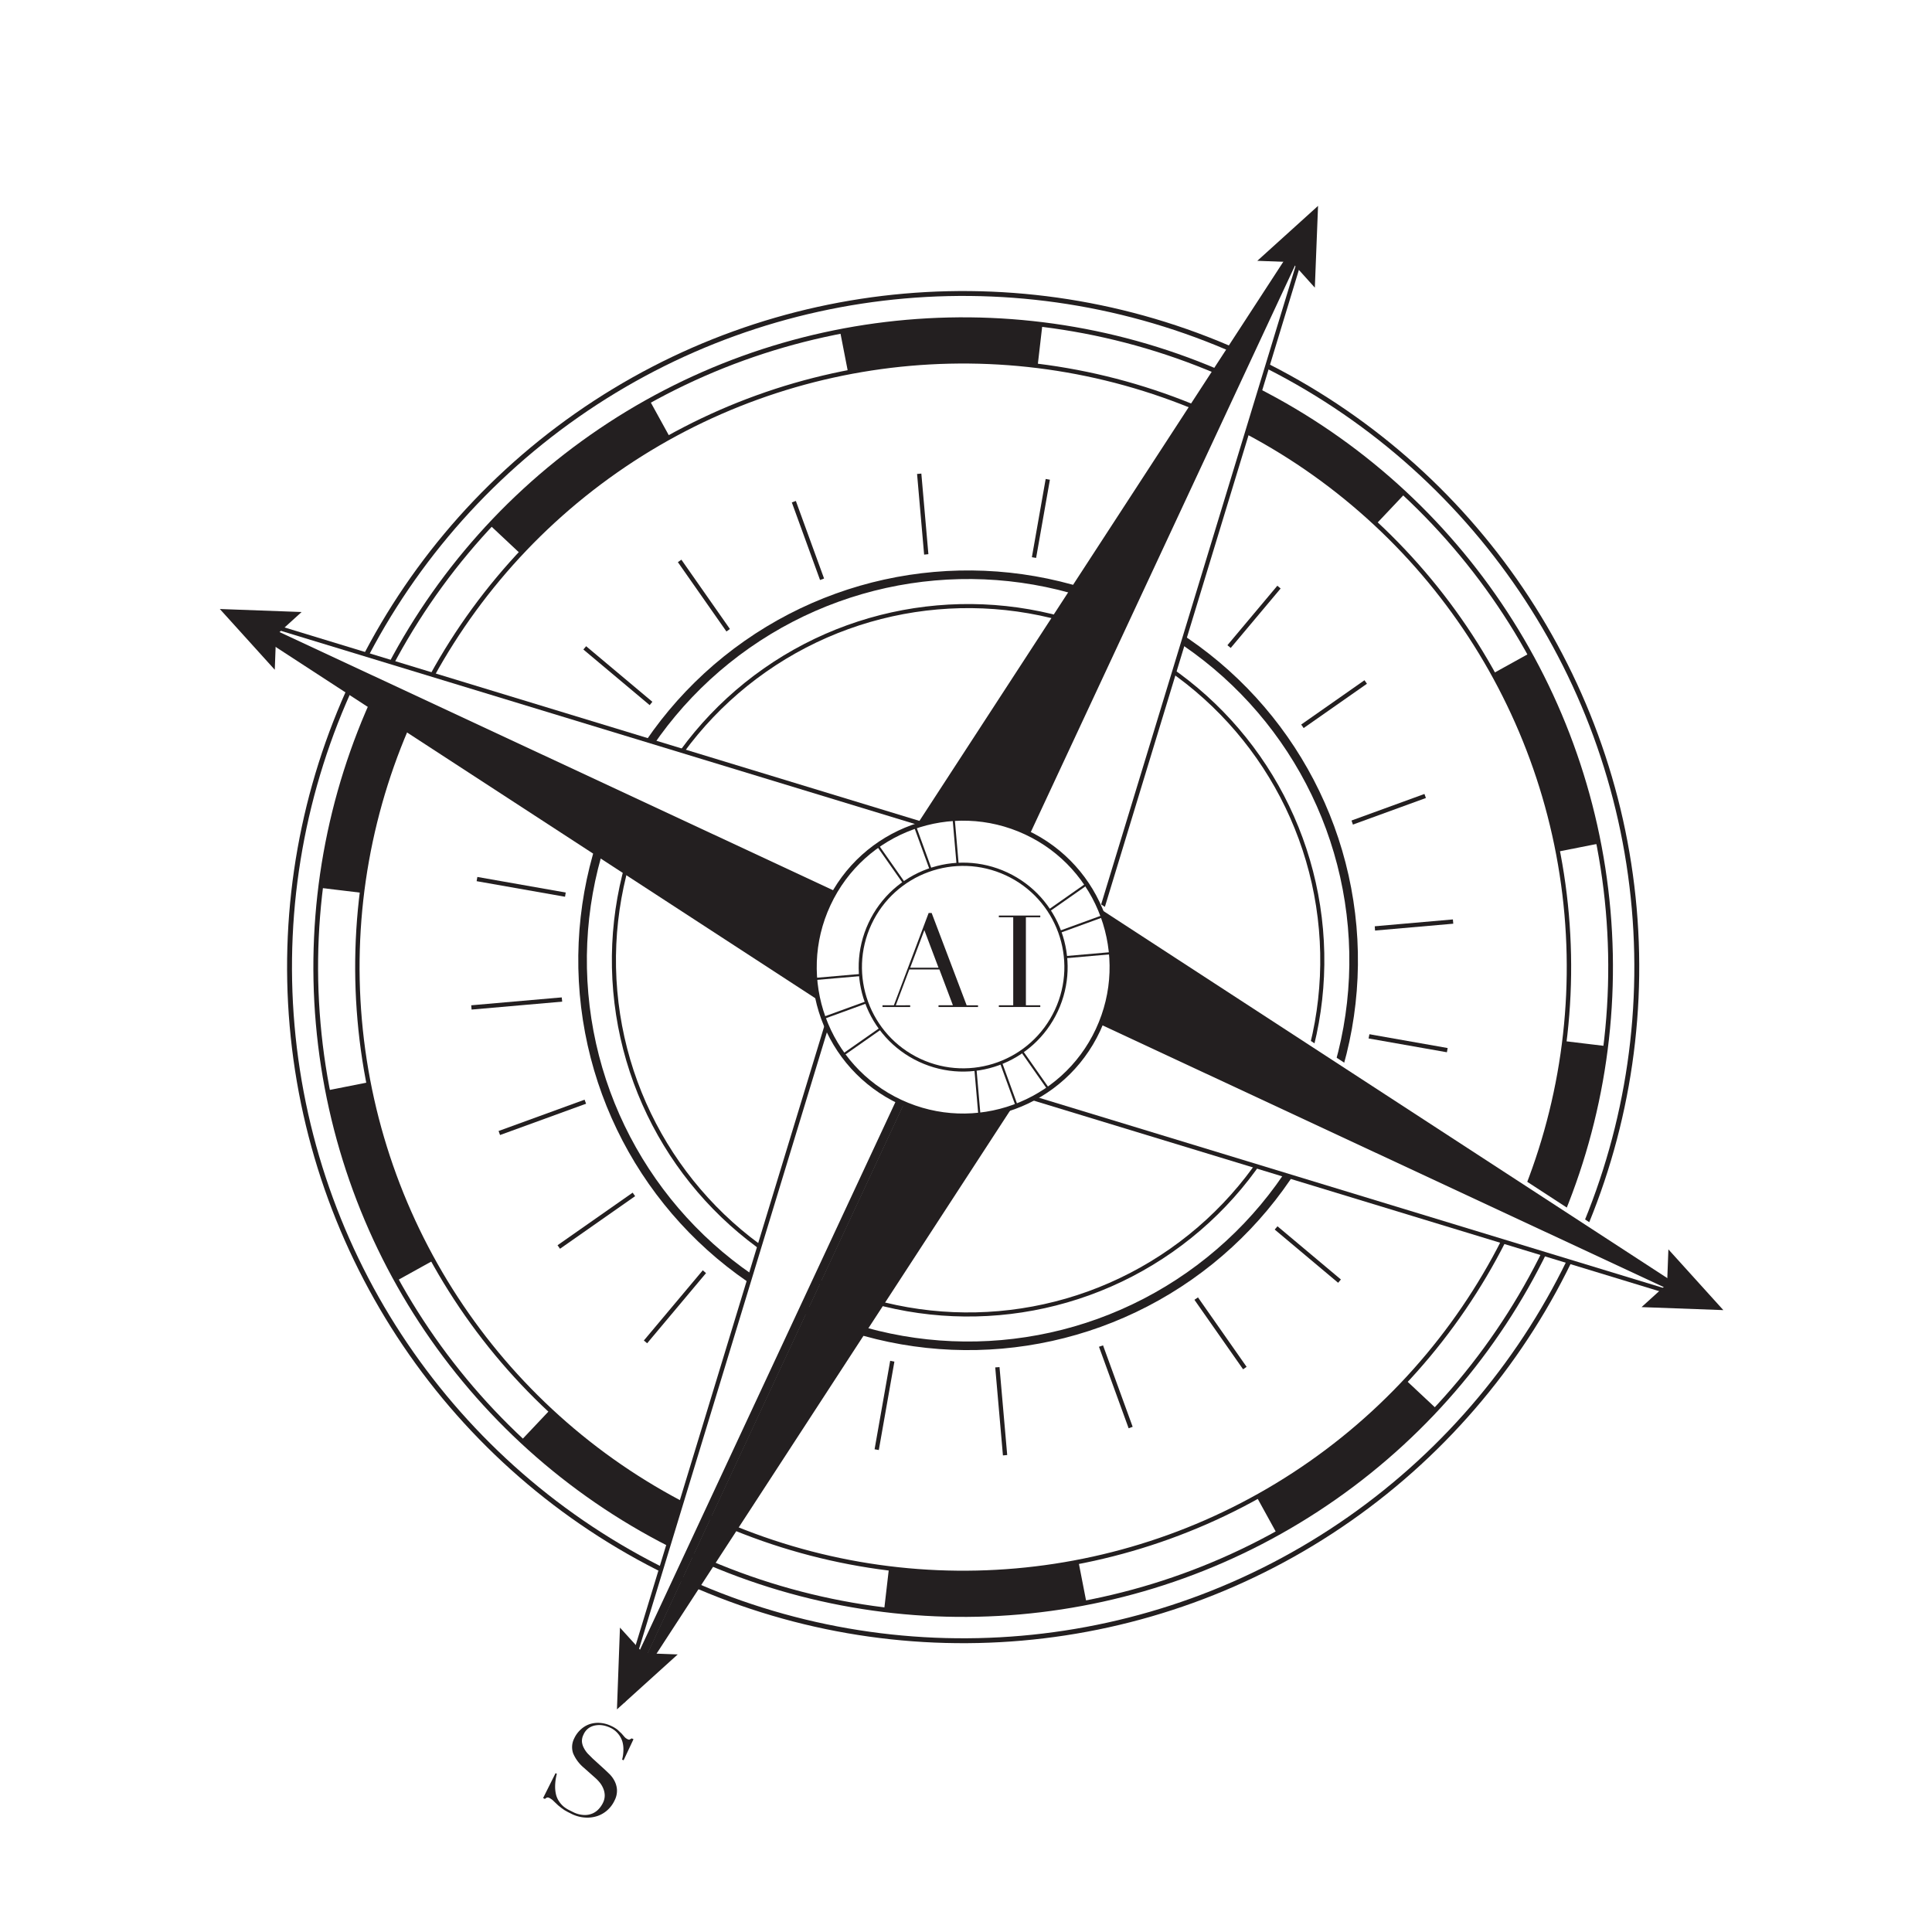 <svg xmlns="http://www.w3.org/2000/svg" viewBox="0 0 900 900"><defs><style>.\30 87b26ec-2bde-46a7-9b4a-5016c787b4db,.\31 3c24d39-c4a8-4422-a99e-6c5f577d4356,.\31 c6d42a5-70d3-46ec-8dfb-1439833d2965,.\32 c5ea881-2c58-4387-a29d-7439aca8505d,.\37 2c98777-4f78-48bc-b1f9-d5d330778537,.d4b0ab8e-6d4a-4aff-9280-25d5bccaaa57,.d7e1b1f5-76a4-4d1b-9f35-7b4db6959bca{fill:none;}.\30 87b26ec-2bde-46a7-9b4a-5016c787b4db,.\30 b4cd11e-b2b0-40f5-9e19-f6267181a8ec,.\31 3c24d39-c4a8-4422-a99e-6c5f577d4356,.\31 c6d42a5-70d3-46ec-8dfb-1439833d2965,.\32 c5ea881-2c58-4387-a29d-7439aca8505d,.\34 72a2d5a-666e-45a0-a103-15e673130498,.\37 2c98777-4f78-48bc-b1f9-d5d330778537,.\38 d8e1df7-a66f-46d3-98e3-e97c572db106,.ca5c5ae8-e192-430d-8424-f3572a456012,.d4b0ab8e-6d4a-4aff-9280-25d5bccaaa57,.d7e1b1f5-76a4-4d1b-9f35-7b4db6959bca,.e555d518-098c-4d94-8fc6-24a0df68ecec{stroke:#231f20;}.\30 6e30f13-e794-4f6c-9f07-1db9e20e1c91,.\30 87b26ec-2bde-46a7-9b4a-5016c787b4db,.\30 b4cd11e-b2b0-40f5-9e19-f6267181a8ec,.\31 3c24d39-c4a8-4422-a99e-6c5f577d4356,.\31 c6d42a5-70d3-46ec-8dfb-1439833d2965,.\32 c5ea881-2c58-4387-a29d-7439aca8505d,.\34 72a2d5a-666e-45a0-a103-15e673130498,.\37 2c98777-4f78-48bc-b1f9-d5d330778537,.\38 d8e1df7-a66f-46d3-98e3-e97c572db106,.ca5c5ae8-e192-430d-8424-f3572a456012,.d4b0ab8e-6d4a-4aff-9280-25d5bccaaa57,.d7e1b1f5-76a4-4d1b-9f35-7b4db6959bca,.e555d518-098c-4d94-8fc6-24a0df68ecec{stroke-miterlimit:10;}.\32 c5ea881-2c58-4387-a29d-7439aca8505d{stroke-width:20px;stroke-dasharray:91.59 91.59;}.\31 3c24d39-c4a8-4422-a99e-6c5f577d4356{stroke-width:2.05px;}.\31 c6d42a5-70d3-46ec-8dfb-1439833d2965{stroke-width:2.19px;}.d4b0ab8e-6d4a-4aff-9280-25d5bccaaa57{stroke-width:2.28px;}.\30 6e30f13-e794-4f6c-9f07-1db9e20e1c91,.\30 87b26ec-2bde-46a7-9b4a-5016c787b4db,.\38 d8e1df7-a66f-46d3-98e3-e97c572db106{stroke-width:2px;}.\30 b4cd11e-b2b0-40f5-9e19-f6267181a8ec,.\30 c4f8296-cf41-4a20-84dd-937857bb61e7,.\34 72a2d5a-666e-45a0-a103-15e673130498,.\38 d8e1df7-a66f-46d3-98e3-e97c572db106,.ca5c5ae8-e192-430d-8424-f3572a456012,.e555d518-098c-4d94-8fc6-24a0df68ecec{fill:#fff;}.\34 72a2d5a-666e-45a0-a103-15e673130498,.\37 2c98777-4f78-48bc-b1f9-d5d330778537{stroke-width:4px;}.\30 b4cd11e-b2b0-40f5-9e19-f6267181a8ec{stroke-width:1.9px;}.\30 6e30f13-e794-4f6c-9f07-1db9e20e1c91,.\37 fd7c997-ac2e-43e3-a5b1-6f479feb6c12{fill:#231f20;}.\30 6e30f13-e794-4f6c-9f07-1db9e20e1c91{stroke:#fff;}.ca5c5ae8-e192-430d-8424-f3572a456012{stroke-width:2.2px;}.e555d518-098c-4d94-8fc6-24a0df68ecec{stroke-width:1.52px;}</style></defs><title>American Icarus logo</title><g id="910d9e86-dfcd-4a05-9006-6caf3d10c29f" data-name="outer rose"><circle class="2c5ea881-2c58-4387-a29d-7439aca8505d" cx="448.6" cy="450.5" r="291.5" transform="translate(-149.2 666.7) rotate(-65)"/><circle class="13c24d39-c4a8-4422-a99e-6c5f577d4356" cx="448.6" cy="450.5" r="282.2" transform="translate(-149.2 666.7) rotate(-65)"/><circle class="1c6d42a5-70d3-46ec-8dfb-1439833d2965" cx="448.6" cy="450.5" r="301.6" transform="translate(-149.2 666.7) rotate(-65)"/><circle class="d4b0ab8e-6d4a-4aff-9280-25d5bccaaa57" cx="448.6" cy="450.5" r="313.8" transform="translate(-149.2 666.7) rotate(-65)"/></g><g id="b2a646e8-b9c1-4951-b14b-50c5b7bf5db4" data-name="radial lines"><line class="087b26ec-2bde-46a7-9b4a-5016c787b4db" x1="232.6" y1="527.8" x2="663.9" y2="370.8"/><line class="087b26ec-2bde-46a7-9b4a-5016c787b4db" x1="300.7" y1="625.1" x2="595.8" y2="273.5"/><line class="087b26ec-2bde-46a7-9b4a-5016c787b4db" x1="260.3" y1="580.9" x2="636.2" y2="317.7"/><line class="087b26ec-2bde-46a7-9b4a-5016c787b4db" x1="219.6" y1="469.3" x2="676.9" y2="429.3"/><line class="087b26ec-2bde-46a7-9b4a-5016c787b4db" x1="222.2" y1="409.5" x2="674.2" y2="489.2"/><line class="087b26ec-2bde-46a7-9b4a-5016c787b4db" x1="369.8" y1="233.7" x2="526.7" y2="665"/><line class="087b26ec-2bde-46a7-9b4a-5016c787b4db" x1="488.1" y1="223.3" x2="408.4" y2="675.3"/><line class="087b26ec-2bde-46a7-9b4a-5016c787b4db" x1="428.2" y1="220.7" x2="468.2" y2="677.9"/><line class="087b26ec-2bde-46a7-9b4a-5016c787b4db" x1="272.4" y1="301.8" x2="624" y2="596.8"/><line class="087b26ec-2bde-46a7-9b4a-5016c787b4db" x1="316.6" y1="261.3" x2="579.9" y2="637.3"/></g><g id="e9c6cc59-3fd4-4a6f-94e9-d71d70b13daa" data-name="inner circles"><circle class="0c4f8296-cf41-4a20-84dd-937857bb61e7" cx="451" cy="447.4" r="190.1" transform="translate(-145.1 667) rotate(-65)"/><circle class="472a2d5a-666e-45a0-a103-15e673130498" cx="451" cy="447.4" r="179.6" transform="translate(-145.1 667) rotate(-65)"/><circle class="0b4cd11e-b2b0-40f5-9e19-f6267181a8ec" cx="451" cy="447.4" r="165" transform="translate(-145.1 667) rotate(-65)"/></g><g id="56f71c9b-2b57-499d-a2c3-d4679aad5d3d" data-name="arms"><polyline class="7fd7c997-ac2e-43e3-a5b1-6f479feb6c12" points="290.7 793.6 452 447.8 500.9 470.7"/><polyline class="7fd7c997-ac2e-43e3-a5b1-6f479feb6c12" points="611.9 100.3 450.7 446.1 401.7 423.3"/><polyline class="7fd7c997-ac2e-43e3-a5b1-6f479feb6c12" points="104.5 285.8 450.2 447 427.4 496"/><polygon class="8d8e1df7-a66f-46d3-98e3-e97c572db106" points="499.2 469.9 450.2 447 611.5 101.2 499.2 469.9"/><polygon class="8d8e1df7-a66f-46d3-98e3-e97c572db106" points="474.1 397.4 451.3 446.4 105.5 285.1 474.1 397.4"/><polygon class="8d8e1df7-a66f-46d3-98e3-e97c572db106" points="401.7 423.3 450.7 446.1 289.4 791.9 401.7 423.3"/><polygon class="06e30f13-e794-4f6c-9f07-1db9e20e1c91" points="475.3 398 452.4 446.9 798.2 608.2 475.3 398"/><polygon class="0c4f8296-cf41-4a20-84dd-937857bb61e7" points="431.1 496.3 453.9 447.4 799.7 608.6 431.1 496.3"/><polygon class="087b26ec-2bde-46a7-9b4a-5016c787b4db" points="431.1 496.3 453.9 447.4 799.7 608.6 431.1 496.3"/></g><g id="db780d9d-4af8-44f3-ae3d-4eab2ecca5f1" data-name="main lines"><line class="72c98777-4f78-48bc-b1f9-d5d330778537" x1="603.9" y1="117.6" x2="297.5" y2="774.6"/><polygon class="7fd7c997-ac2e-43e3-a5b1-6f479feb6c12" points="585.7 121.5 601.8 122.1 612.5 134 614 95.9 585.7 121.5"/><polygon class="7fd7c997-ac2e-43e3-a5b1-6f479feb6c12" points="288.8 758.2 299.6 770.1 315.7 770.7 287.4 796.3 288.8 758.2"/><line class="72c98777-4f78-48bc-b1f9-d5d330778537" x1="124.1" y1="293.8" x2="781.1" y2="600.2"/><polygon class="7fd7c997-ac2e-43e3-a5b1-6f479feb6c12" points="128 312 128.6 295.9 140.5 285.1 102.4 283.7 128 312"/><polygon class="7fd7c997-ac2e-43e3-a5b1-6f479feb6c12" points="764.7 608.9 776.6 598.1 777.2 582 802.8 610.3 764.7 608.9"/></g><g id="219df006-5671-47b2-961a-c2a651b08bd1" data-name="inner rose"><circle class="ca5c5ae8-e192-430d-8424-f3572a456012" cx="448.6" cy="450.5" r="69.3" transform="translate(-149.2 666.7) rotate(-65)"/><line class="d7e1b1f5-76a4-4d1b-9f35-7b4db6959bca" x1="383.6" y1="474.2" x2="513.7" y2="426.8"/><line class="d7e1b1f5-76a4-4d1b-9f35-7b4db6959bca" x1="426.3" y1="385.1" x2="473.6" y2="515.1"/><line class="d7e1b1f5-76a4-4d1b-9f35-7b4db6959bca" x1="379" y1="456.1" x2="516.8" y2="444.1"/><line class="d7e1b1f5-76a4-4d1b-9f35-7b4db6959bca" x1="488.3" y1="507.2" x2="408.9" y2="393.9"/><line class="d7e1b1f5-76a4-4d1b-9f35-7b4db6959bca" x1="392.4" y1="491.6" x2="505.9" y2="412.1"/><line class="d7e1b1f5-76a4-4d1b-9f35-7b4db6959bca" x1="444.3" y1="382" x2="456.3" y2="520"/><circle class="e555d518-098c-4d94-8fc6-24a0df68ecec" cx="448.6" cy="450.5" r="47.9" transform="translate(-149.2 666.7) rotate(-65)"/></g><g id="4d558c11-968c-427a-ad9c-a3e7d8a1ca54" data-name="directions"><path class="7fd7c997-ac2e-43e3-a5b1-6f479feb6c12" d="M258.8,826l.6.3a24,24,0,0,0-.8,5.7,15.8,15.8,0,0,0,.5,4.3,10.3,10.3,0,0,0,1.5,3.1,11.4,11.4,0,0,0,2,2.2,13.4,13.4,0,0,0,2.3,1.5l2.2,1.1a12.3,12.3,0,0,0,5.1,1.3,9.1,9.1,0,0,0,4-.8,8.7,8.7,0,0,0,2.9-2.2,11.7,11.7,0,0,0,1.8-2.7,7.7,7.7,0,0,0,.8-3.6,8.7,8.7,0,0,0-.7-3.1,11.1,11.1,0,0,0-1.6-2.7,18.1,18.1,0,0,0-2-2.1l-5.4-4.8a17.8,17.8,0,0,1-5-6.7,8.9,8.9,0,0,1,.5-7,12.9,12.9,0,0,1,3-4.1,11.7,11.7,0,0,1,4.1-2.5,12.6,12.6,0,0,1,4.9-.6,14.3,14.3,0,0,1,5.2,1.4,14.6,14.6,0,0,1,3,1.8l1.9,1.8,1.3,1.5a4,4,0,0,0,1.3,1,1.8,1.8,0,0,0,1,.3l1.1-.6.8.4-4.6,9.8-.7-.3a17.9,17.9,0,0,0,.6-4.3,12.9,12.9,0,0,0-.5-4.2,10.6,10.6,0,0,0-2-3.6,10.4,10.4,0,0,0-3.7-2.8,14.6,14.6,0,0,0-3-1,10.1,10.1,0,0,0-3.5-.1,8.1,8.1,0,0,0-3.3,1.2,7.3,7.3,0,0,0-2.6,3.2,6.4,6.4,0,0,0-.7,3.3,7.6,7.6,0,0,0,.9,2.9,12.3,12.3,0,0,0,1.8,2.6l2.3,2.3,5.6,5.1,2.2,2.1a13,13,0,0,1,2.3,3.1,10.4,10.4,0,0,1,1.2,4.1,9.8,9.8,0,0,1-1.1,5.1,14,14,0,0,1-3.2,4.4,13.4,13.4,0,0,1-4.6,2.8,14.9,14.9,0,0,1-5.7.8,16.5,16.5,0,0,1-6.3-1.6l-2-1-1.6-.9-1.4-1-1.5-1.2-2-1.9a7.5,7.5,0,0,0-2-1.5,1.6,1.6,0,0,0-1.3-.2l-.9.6-.8-.4Z"/></g><g id="133d6250-f617-420c-91a8-3a27e03961de" data-name="AI symbol"><path class="7fd7c997-ac2e-43e3-a5b1-6f479feb6c12" d="M411.1,468.3h5.3l16.2-43H434l16.3,43h5.3v.8H437.2v-.8h6.7l-6.3-16.7H423.6l-6.3,16.7H424v.8H411.1Zm19.5-35L424,450.8h13.2Z"/><path class="7fd7c997-ac2e-43e3-a5b1-6f479feb6c12" d="M465.3,468.3h6.7v-41h-6.7v-.8h19.3v.8h-6.7v41h6.7v.8H465.3Z"/></g></svg>
